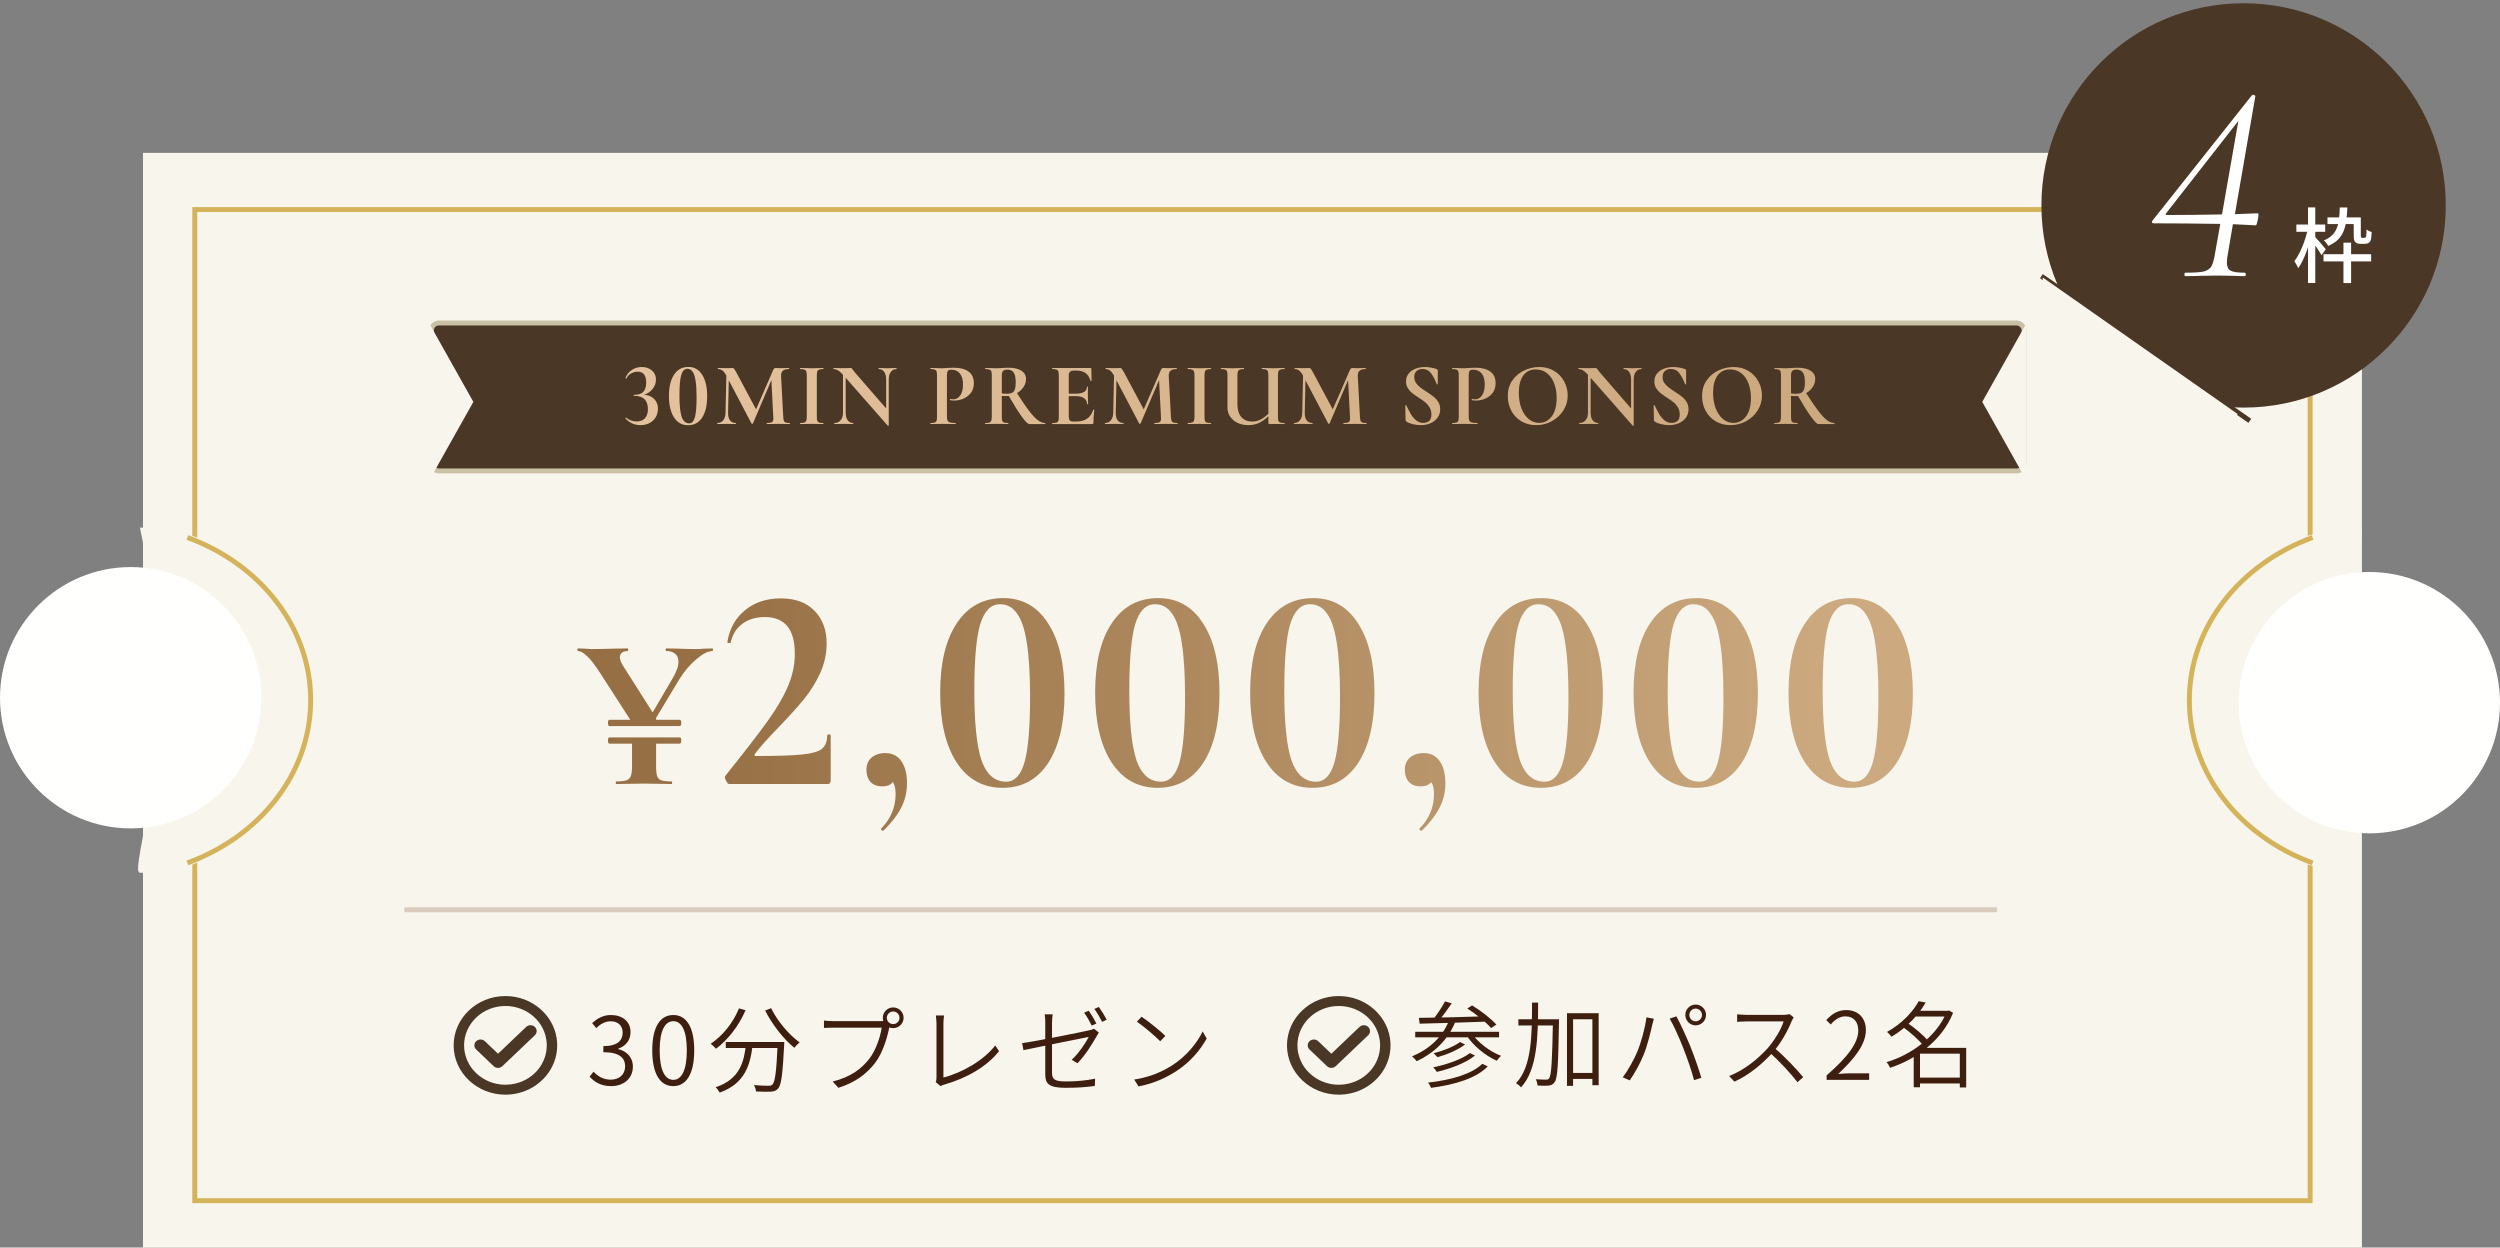 <svg width="507" height="253" viewBox="0 0 507 253" fill="none" xmlns="http://www.w3.org/2000/svg">
<rect x="0" y="0" width="507" height="253" fill="#808080" stroke="none"/>
<rect x="29" y="31" width="450" height="222" fill="#F8F5EC"/>
<rect x="39.5" y="42.5" width="429" height="201" stroke="#D5B35B"/>
<rect x="87.5" y="65.5" width="323" height="30" rx="1.5" fill="#4A3726" stroke="#C9C1A4"/>
<path d="M402 81.5L411 65.478L411 97.522L402 81.5Z" fill="#F8F5EC"/>
<path d="M96 81.5L87 97.522L87 65.478L96 81.5Z" fill="#F8F5EC"/>
<path d="M144.5 131.5C144.559 131.5 144.588 131.588 144.588 131.764C144.588 131.94 144.559 132.028 144.5 132.028C143.591 132.028 142.476 132.6 141.156 133.744C139.836 134.859 138.663 136.267 137.636 137.968L133.06 145.58V145.976H137.856C138.061 145.976 138.164 146.181 138.164 146.592C138.164 147.032 138.061 147.252 137.856 147.252H123.6C123.395 147.252 123.292 147.032 123.292 146.592C123.292 146.181 123.395 145.976 123.6 145.976H127.824L121.752 136.56C120.667 134.859 119.757 133.685 119.024 133.04C118.32 132.365 117.719 132.028 117.22 132.028C117.132 132.028 117.088 131.94 117.088 131.764C117.088 131.588 117.132 131.5 117.22 131.5L118.584 131.544C119.229 131.603 119.684 131.632 119.948 131.632C120.975 131.632 122.456 131.603 124.392 131.544L127.296 131.5C127.355 131.5 127.384 131.588 127.384 131.764C127.384 131.94 127.355 132.028 127.296 132.028C126.797 132.028 126.401 132.145 126.108 132.38C125.844 132.615 125.712 132.923 125.712 133.304C125.712 133.773 125.917 134.331 126.328 134.976L132.356 144.48L136.404 137.572C137.196 136.252 137.592 135.123 137.592 134.184C137.592 133.48 137.372 132.952 136.932 132.6C136.521 132.219 135.92 132.028 135.128 132.028C135.04 132.028 134.996 131.94 134.996 131.764C134.996 131.588 135.04 131.5 135.128 131.5L137.46 131.544C138.809 131.603 140.012 131.632 141.068 131.632C141.567 131.632 142.168 131.603 142.872 131.544L144.5 131.5ZM137.856 149.54C138.061 149.54 138.164 149.745 138.164 150.156C138.164 150.596 138.061 150.816 137.856 150.816H133.06V155.436C133.06 156.345 133.133 157.005 133.28 157.416C133.427 157.827 133.705 158.105 134.116 158.252C134.556 158.399 135.245 158.472 136.184 158.472C136.272 158.472 136.316 158.56 136.316 158.736C136.316 158.912 136.272 159 136.184 159C135.216 159 134.453 158.985 133.896 158.956L130.596 158.912L127.34 158.956C126.753 158.985 125.961 159 124.964 159C124.905 159 124.876 158.912 124.876 158.736C124.876 158.56 124.905 158.472 124.964 158.472C125.903 158.472 126.592 158.399 127.032 158.252C127.472 158.105 127.765 157.827 127.912 157.416C128.088 156.976 128.176 156.316 128.176 155.436V150.816H123.6C123.395 150.816 123.292 150.596 123.292 150.156C123.292 149.745 123.395 149.54 123.6 149.54H137.856ZM147.871 159C147.673 159 147.456 158.763 147.22 158.29C146.983 157.816 146.943 157.5 147.101 157.343C151.047 152.41 153.908 148.701 155.684 146.215C157.499 143.689 158.86 141.361 159.768 139.23C160.715 137.06 161.189 134.83 161.189 132.542C161.189 127.609 159.156 125.143 155.092 125.143C153.237 125.143 151.698 125.616 150.475 126.563C149.291 127.471 148.522 128.734 148.167 130.351C148.167 130.391 148.088 130.411 147.93 130.411C147.614 130.411 147.476 130.332 147.515 130.174C147.95 127.491 149.133 125.36 151.067 123.781C153.001 122.163 155.427 121.354 158.347 121.354C161.307 121.354 163.596 122.203 165.214 123.9C166.832 125.557 167.641 127.767 167.641 130.529C167.641 132.62 167.187 134.653 166.279 136.626C165.372 138.559 164.267 140.315 162.964 141.894C161.662 143.472 159.985 145.327 157.933 147.458C155.565 149.904 153.948 151.719 153.079 152.903C152.922 153.18 153.02 153.318 153.375 153.318C157.598 153.318 160.676 153.219 162.609 153.022C164.582 152.824 165.924 152.45 166.634 151.897C167.384 151.305 167.759 150.378 167.759 149.115C167.759 148.997 167.877 148.937 168.114 148.937C168.351 148.937 168.469 148.997 168.469 149.115V158.349C168.469 158.507 168.41 158.665 168.292 158.822C168.213 158.941 168.094 159 167.936 159H147.871ZM179.559 152.726C180.94 152.726 182.006 153.258 182.756 154.324C183.545 155.389 183.939 156.909 183.939 158.882C183.939 160.657 183.545 162.295 182.756 163.794C181.966 165.333 180.782 166.872 179.204 168.411C179.165 168.451 179.105 168.471 179.026 168.471C178.908 168.471 178.809 168.411 178.731 168.293C178.652 168.175 178.652 168.076 178.731 167.997C180.664 166.024 181.631 163.696 181.631 161.013C181.631 159.908 181.434 159.099 181.039 158.586C180.684 159.178 179.954 159.474 178.849 159.474C177.902 159.474 177.132 159.178 176.54 158.586C175.988 157.954 175.712 157.145 175.712 156.159C175.712 155.093 176.047 154.265 176.718 153.673C177.428 153.041 178.375 152.726 179.559 152.726ZM203.335 159.769C199.389 159.769 196.291 158.073 194.042 154.679C191.793 151.246 190.668 146.511 190.668 140.473C190.668 134.436 191.793 129.74 194.042 126.386C196.291 122.992 199.428 121.295 203.453 121.295C207.36 121.295 210.399 123.012 212.569 126.445C214.779 129.838 215.884 134.574 215.884 140.651C215.884 146.649 214.779 151.345 212.569 154.738C210.359 158.092 207.281 159.769 203.335 159.769ZM204.045 158.526C205.782 158.526 207.025 157.205 207.774 154.561C208.524 151.917 208.899 147.517 208.899 141.361C208.899 136.823 208.682 133.193 208.248 130.47C207.853 127.747 207.202 125.754 206.295 124.492C205.427 123.189 204.262 122.538 202.802 122.538C200.948 122.538 199.606 123.9 198.777 126.622C197.988 129.306 197.594 133.785 197.594 140.059C197.594 146.649 198.087 151.384 199.073 154.265C200.099 157.106 201.757 158.526 204.045 158.526ZM234.764 159.769C230.818 159.769 227.72 158.073 225.471 154.679C223.222 151.246 222.097 146.511 222.097 140.473C222.097 134.436 223.222 129.74 225.471 126.386C227.72 122.992 230.858 121.295 234.883 121.295C238.789 121.295 241.828 123.012 243.998 126.445C246.208 129.838 247.313 134.574 247.313 140.651C247.313 146.649 246.208 151.345 243.998 154.738C241.788 158.092 238.71 159.769 234.764 159.769ZM235.475 158.526C237.211 158.526 238.454 157.205 239.204 154.561C239.953 151.917 240.328 147.517 240.328 141.361C240.328 136.823 240.111 133.193 239.677 130.47C239.283 127.747 238.631 125.754 237.724 124.492C236.856 123.189 235.692 122.538 234.232 122.538C232.377 122.538 231.035 123.9 230.207 126.622C229.417 129.306 229.023 133.785 229.023 140.059C229.023 146.649 229.516 151.384 230.502 154.265C231.528 157.106 233.186 158.526 235.475 158.526ZM266.193 159.769C262.247 159.769 259.15 158.073 256.9 154.679C254.651 151.246 253.526 146.511 253.526 140.473C253.526 134.436 254.651 129.74 256.9 126.386C259.15 122.992 262.287 121.295 266.312 121.295C270.218 121.295 273.257 123.012 275.427 126.445C277.637 129.838 278.742 134.574 278.742 140.651C278.742 146.649 277.637 151.345 275.427 154.738C273.217 158.092 270.139 159.769 266.193 159.769ZM266.904 158.526C268.64 158.526 269.883 157.205 270.633 154.561C271.382 151.917 271.757 147.517 271.757 141.361C271.757 136.823 271.54 133.193 271.106 130.47C270.712 127.747 270.061 125.754 269.153 124.492C268.285 123.189 267.121 122.538 265.661 122.538C263.806 122.538 262.464 123.9 261.636 126.622C260.846 129.306 260.452 133.785 260.452 140.059C260.452 146.649 260.945 151.384 261.932 154.265C262.958 157.106 264.615 158.526 266.904 158.526ZM288.744 152.726C290.125 152.726 291.19 153.258 291.94 154.324C292.729 155.389 293.124 156.909 293.124 158.882C293.124 160.657 292.729 162.295 291.94 163.794C291.151 165.333 289.967 166.872 288.389 168.411C288.349 168.451 288.29 168.471 288.211 168.471C288.093 168.471 287.994 168.411 287.915 168.293C287.836 168.175 287.836 168.076 287.915 167.997C289.849 166.024 290.816 163.696 290.816 161.013C290.816 159.908 290.618 159.099 290.224 158.586C289.868 159.178 289.138 159.474 288.034 159.474C287.086 159.474 286.317 159.178 285.725 158.586C285.173 157.954 284.896 157.145 284.896 156.159C284.896 155.093 285.232 154.265 285.903 153.673C286.613 153.041 287.56 152.726 288.744 152.726ZM312.52 159.769C308.574 159.769 305.476 158.073 303.227 154.679C300.977 151.246 299.853 146.511 299.853 140.473C299.853 134.436 300.977 129.74 303.227 126.386C305.476 122.992 308.613 121.295 312.638 121.295C316.545 121.295 319.583 123.012 321.754 126.445C323.963 129.838 325.068 134.574 325.068 140.651C325.068 146.649 323.963 151.345 321.754 154.738C319.544 158.092 316.466 159.769 312.52 159.769ZM313.23 158.526C314.966 158.526 316.209 157.205 316.959 154.561C317.709 151.917 318.084 147.517 318.084 141.361C318.084 136.823 317.867 133.193 317.433 130.47C317.038 127.747 316.387 125.754 315.479 124.492C314.611 123.189 313.447 122.538 311.987 122.538C310.132 122.538 308.791 123.9 307.962 126.622C307.173 129.306 306.778 133.785 306.778 140.059C306.778 146.649 307.271 151.384 308.258 154.265C309.284 157.106 310.941 158.526 313.23 158.526ZM343.949 159.769C340.003 159.769 336.905 158.073 334.656 154.679C332.407 151.246 331.282 146.511 331.282 140.473C331.282 134.436 332.407 129.74 334.656 126.386C336.905 122.992 340.042 121.295 344.067 121.295C347.974 121.295 351.012 123.012 353.183 126.445C355.392 129.838 356.497 134.574 356.497 140.651C356.497 146.649 355.392 151.345 353.183 154.738C350.973 158.092 347.895 159.769 343.949 159.769ZM344.659 158.526C346.395 158.526 347.638 157.205 348.388 154.561C349.138 151.917 349.513 147.517 349.513 141.361C349.513 136.823 349.296 133.193 348.862 130.47C348.467 127.747 347.816 125.754 346.908 124.492C346.04 123.189 344.876 122.538 343.416 122.538C341.561 122.538 340.22 123.9 339.391 126.622C338.602 129.306 338.207 133.785 338.207 140.059C338.207 146.649 338.701 151.384 339.687 154.265C340.713 157.106 342.37 158.526 344.659 158.526ZM375.378 159.769C371.432 159.769 368.334 158.073 366.085 154.679C363.836 151.246 362.711 146.511 362.711 140.473C362.711 134.436 363.836 129.74 366.085 126.386C368.334 122.992 371.471 121.295 375.496 121.295C379.403 121.295 382.441 123.012 384.612 126.445C386.822 129.838 387.927 134.574 387.927 140.651C387.927 146.649 386.822 151.345 384.612 154.738C382.402 158.092 379.324 159.769 375.378 159.769ZM376.088 158.526C377.825 158.526 379.068 157.205 379.817 154.561C380.567 151.917 380.942 147.517 380.942 141.361C380.942 136.823 380.725 133.193 380.291 130.47C379.896 127.747 379.245 125.754 378.338 124.492C377.469 123.189 376.305 122.538 374.845 122.538C372.991 122.538 371.649 123.9 370.82 126.622C370.031 129.306 369.636 133.785 369.636 140.059C369.636 146.649 370.13 151.384 371.116 154.265C372.142 157.106 373.8 158.526 376.088 158.526Z" fill="url(#paint0_linear_1_13)"/>
<path d="M130.631 80.069C131.213 80.094 131.716 80.239 132.141 80.506C132.565 80.773 132.887 81.112 133.105 81.525C133.323 81.925 133.432 82.355 133.432 82.816C133.432 83.835 133.099 84.66 132.432 85.29C131.777 85.909 130.916 86.218 129.848 86.218C128.684 86.218 127.684 85.763 126.847 84.854L126.828 84.817C126.828 84.769 126.853 84.733 126.901 84.708C126.962 84.672 127.004 84.672 127.029 84.708C127.283 84.951 127.599 85.139 127.975 85.272C128.351 85.406 128.708 85.472 129.048 85.472C129.873 85.472 130.467 85.242 130.831 84.781C131.207 84.32 131.395 83.72 131.395 82.98C131.395 81.173 130.455 80.269 128.575 80.269C128.526 80.269 128.496 80.239 128.484 80.178C128.472 80.106 128.502 80.069 128.575 80.069C129.485 80.069 130.121 79.857 130.485 79.433C130.861 79.008 131.049 78.402 131.049 77.613C131.049 76.121 130.473 75.376 129.321 75.376C128.86 75.376 128.411 75.497 127.975 75.739C127.55 75.97 127.241 76.309 127.047 76.758C127.047 76.77 127.029 76.776 126.992 76.776C126.956 76.776 126.913 76.764 126.865 76.74C126.828 76.716 126.816 76.698 126.828 76.685C127.083 75.994 127.508 75.448 128.102 75.048C128.696 74.636 129.381 74.43 130.158 74.43C130.995 74.43 131.68 74.666 132.213 75.139C132.759 75.612 133.032 76.225 133.032 76.977C133.032 77.644 132.814 78.262 132.377 78.832C131.953 79.402 131.371 79.814 130.631 80.069ZM139.555 86.237C138.343 86.237 137.391 85.715 136.699 84.672C136.008 83.617 135.662 82.161 135.662 80.306C135.662 78.45 136.008 77.007 136.699 75.976C137.391 74.933 138.355 74.411 139.592 74.411C140.793 74.411 141.726 74.939 142.393 75.994C143.073 77.037 143.412 78.493 143.412 80.36C143.412 82.204 143.073 83.647 142.393 84.69C141.714 85.721 140.768 86.237 139.555 86.237ZM139.774 85.855C140.307 85.855 140.689 85.448 140.92 84.636C141.15 83.823 141.266 82.471 141.266 80.579C141.266 79.184 141.199 78.068 141.065 77.231C140.944 76.394 140.744 75.782 140.465 75.394C140.198 74.993 139.84 74.793 139.392 74.793C138.822 74.793 138.409 75.212 138.155 76.049C137.912 76.873 137.791 78.25 137.791 80.178C137.791 82.204 137.942 83.659 138.246 84.545C138.561 85.418 139.07 85.855 139.774 85.855ZM160.167 85.782C160.191 85.782 160.204 85.818 160.204 85.891C160.204 85.964 160.191 86 160.167 86C159.755 86 159.427 85.994 159.185 85.982L157.839 85.964L156.474 85.982C156.244 85.994 155.928 86 155.528 86C155.492 86 155.474 85.964 155.474 85.891C155.474 85.818 155.492 85.782 155.528 85.782C156.037 85.782 156.383 85.721 156.565 85.6C156.747 85.478 156.838 85.224 156.838 84.836L156.82 84.526L156.438 77.086L152.69 85.873C152.666 85.921 152.617 85.945 152.545 85.945C152.472 85.945 152.423 85.921 152.399 85.873L147.796 77.122L147.651 83.689C147.639 84.344 147.766 84.86 148.033 85.236C148.312 85.6 148.7 85.782 149.197 85.782C149.233 85.782 149.252 85.818 149.252 85.891C149.252 85.964 149.233 86 149.197 86C148.87 86 148.615 85.994 148.433 85.982L147.432 85.964L146.286 85.982C146.092 85.994 145.831 86 145.504 86C145.468 86 145.449 85.964 145.449 85.891C145.449 85.818 145.468 85.782 145.504 85.782C146.001 85.782 146.395 85.594 146.687 85.218C146.978 84.842 147.129 84.332 147.141 83.689L147.305 76.158L147.287 76.14C147.044 75.691 146.79 75.363 146.523 75.157C146.268 74.951 145.971 74.848 145.631 74.848C145.595 74.848 145.577 74.812 145.577 74.739C145.577 74.666 145.595 74.63 145.631 74.63L146.486 74.648C146.656 74.66 146.874 74.666 147.141 74.666L148.106 74.648C148.215 74.636 148.354 74.63 148.524 74.63C148.682 74.63 148.803 74.684 148.888 74.793C148.973 74.903 149.13 75.163 149.361 75.576L153.327 83.016L156.783 75.085C156.856 74.915 156.929 74.799 157.002 74.739C157.087 74.666 157.196 74.63 157.329 74.63C157.438 74.63 157.56 74.636 157.693 74.648C157.839 74.66 158.002 74.666 158.184 74.666L159.258 74.648C159.427 74.636 159.67 74.63 159.985 74.63C160.022 74.63 160.04 74.666 160.04 74.739C160.04 74.812 160.022 74.848 159.985 74.848C159.415 74.848 159.003 74.963 158.748 75.194C158.493 75.424 158.378 75.782 158.403 76.267L158.839 84.526C158.863 84.902 158.906 85.175 158.966 85.345C159.039 85.515 159.161 85.63 159.33 85.691C159.512 85.751 159.791 85.782 160.167 85.782ZM165.651 84.526C165.651 84.902 165.681 85.175 165.742 85.345C165.802 85.515 165.918 85.63 166.087 85.691C166.269 85.751 166.554 85.782 166.943 85.782C166.979 85.782 166.997 85.818 166.997 85.891C166.997 85.964 166.979 86 166.943 86C166.542 86 166.227 85.994 165.996 85.982L164.614 85.964L163.268 85.982C163.025 85.994 162.698 86 162.285 86C162.261 86 162.249 85.964 162.249 85.891C162.249 85.818 162.261 85.782 162.285 85.782C162.673 85.782 162.958 85.751 163.14 85.691C163.322 85.63 163.443 85.515 163.504 85.345C163.577 85.163 163.613 84.89 163.613 84.526V76.103C163.613 75.739 163.577 75.473 163.504 75.303C163.443 75.133 163.322 75.018 163.14 74.957C162.958 74.884 162.673 74.848 162.285 74.848C162.261 74.848 162.249 74.812 162.249 74.739C162.249 74.666 162.261 74.63 162.285 74.63L163.268 74.648C163.826 74.672 164.274 74.684 164.614 74.684C164.99 74.684 165.457 74.672 166.015 74.648L166.943 74.63C166.979 74.63 166.997 74.666 166.997 74.739C166.997 74.812 166.979 74.848 166.943 74.848C166.567 74.848 166.288 74.884 166.106 74.957C165.924 75.03 165.802 75.157 165.742 75.339C165.681 75.509 165.651 75.776 165.651 76.14V84.526ZM181.802 74.63C181.826 74.63 181.839 74.666 181.839 74.739C181.839 74.812 181.826 74.848 181.802 74.848C181.317 74.848 180.935 75.042 180.656 75.43C180.377 75.806 180.238 76.316 180.238 76.958V86.273C180.238 86.309 180.207 86.334 180.147 86.346C180.098 86.358 180.062 86.352 180.037 86.328L171.505 76.613V83.689C171.505 84.332 171.639 84.842 171.905 85.218C172.172 85.594 172.542 85.782 173.015 85.782C173.039 85.782 173.052 85.818 173.052 85.891C173.052 85.964 173.039 86 173.015 86C172.676 86 172.415 85.994 172.233 85.982L171.25 85.964L170.123 85.982C169.916 85.994 169.619 86 169.231 86C169.195 86 169.176 85.964 169.176 85.891C169.176 85.818 169.195 85.782 169.231 85.782C169.765 85.782 170.183 85.594 170.486 85.218C170.802 84.842 170.959 84.332 170.959 83.689V75.994C170.559 75.558 170.213 75.26 169.922 75.103C169.643 74.933 169.352 74.848 169.049 74.848C169.025 74.848 169.013 74.812 169.013 74.739C169.013 74.666 169.025 74.63 169.049 74.63L169.813 74.648C169.971 74.66 170.201 74.666 170.505 74.666L171.887 74.648C172.057 74.636 172.263 74.63 172.506 74.63C172.603 74.63 172.676 74.654 172.724 74.702C172.773 74.751 172.857 74.854 172.979 75.012C173.185 75.291 173.33 75.479 173.415 75.576L179.71 82.835V76.958C179.71 76.303 179.577 75.788 179.31 75.412C179.043 75.036 178.673 74.848 178.2 74.848C178.176 74.848 178.164 74.812 178.164 74.739C178.164 74.666 178.176 74.63 178.2 74.63L178.982 74.648C179.37 74.672 179.698 74.684 179.965 74.684C180.207 74.684 180.547 74.672 180.983 74.648L181.802 74.63ZM192.04 84.454C192.04 84.842 192.082 85.127 192.167 85.309C192.252 85.478 192.409 85.6 192.64 85.672C192.882 85.745 193.265 85.782 193.786 85.782C193.822 85.782 193.841 85.818 193.841 85.891C193.841 85.964 193.822 86 193.786 86C193.289 86 192.901 85.994 192.622 85.982L191.039 85.964L189.711 85.982C189.468 85.994 189.141 86 188.729 86C188.692 86 188.674 85.964 188.674 85.891C188.674 85.818 188.692 85.782 188.729 85.782C189.117 85.782 189.396 85.751 189.565 85.691C189.747 85.63 189.869 85.515 189.929 85.345C189.99 85.163 190.02 84.89 190.02 84.526V76.103C190.02 75.739 189.99 75.473 189.929 75.303C189.869 75.133 189.747 75.018 189.565 74.957C189.383 74.884 189.105 74.848 188.729 74.848C188.692 74.848 188.674 74.812 188.674 74.739C188.674 74.666 188.692 74.63 188.729 74.63L189.693 74.648C190.251 74.672 190.693 74.684 191.021 74.684C191.312 74.684 191.658 74.666 192.058 74.63C192.215 74.618 192.416 74.605 192.658 74.593C192.901 74.581 193.18 74.575 193.495 74.575C194.732 74.575 195.708 74.836 196.424 75.357C197.14 75.867 197.497 76.661 197.497 77.741C197.497 78.493 197.303 79.129 196.915 79.651C196.527 80.172 196.024 80.567 195.405 80.833C194.799 81.1 194.174 81.234 193.531 81.234C193.204 81.234 192.919 81.203 192.676 81.143C192.652 81.143 192.64 81.112 192.64 81.052C192.64 81.015 192.646 80.979 192.658 80.942C192.682 80.906 192.707 80.894 192.731 80.906C192.913 80.955 193.119 80.979 193.349 80.979C193.907 80.979 194.368 80.718 194.732 80.197C195.108 79.675 195.296 78.935 195.296 77.977C195.296 77.019 195.09 76.279 194.677 75.758C194.277 75.236 193.689 74.975 192.913 74.975C192.573 74.975 192.343 75.054 192.221 75.212C192.1 75.37 192.04 75.679 192.04 76.14V84.454ZM211.956 85.782C211.98 85.782 211.992 85.818 211.992 85.891C211.992 85.964 211.98 86 211.956 86H208.717C208.45 86 207.953 85.503 207.226 84.508C206.498 83.502 205.619 82.101 204.588 80.306C204.491 80.318 204.351 80.324 204.169 80.324C203.696 80.324 203.363 80.318 203.169 80.306V84.526C203.169 84.902 203.199 85.175 203.26 85.345C203.32 85.515 203.435 85.63 203.605 85.691C203.787 85.751 204.072 85.782 204.46 85.782C204.485 85.782 204.497 85.818 204.497 85.891C204.497 85.964 204.485 86 204.46 86C204.06 86 203.745 85.994 203.514 85.982L202.132 85.964L200.804 85.982C200.561 85.994 200.234 86 199.821 86C199.785 86 199.767 85.964 199.767 85.891C199.767 85.818 199.785 85.782 199.821 85.782C200.209 85.782 200.488 85.751 200.658 85.691C200.84 85.63 200.961 85.515 201.022 85.345C201.095 85.163 201.131 84.89 201.131 84.526V76.103C201.131 75.739 201.101 75.473 201.04 75.303C200.979 75.133 200.858 75.018 200.676 74.957C200.494 74.884 200.215 74.848 199.839 74.848C199.815 74.848 199.803 74.812 199.803 74.739C199.803 74.666 199.815 74.63 199.839 74.63L200.804 74.648C201.361 74.672 201.804 74.684 202.132 74.684C202.483 74.684 202.871 74.666 203.296 74.63C203.429 74.618 203.599 74.605 203.805 74.593C204.024 74.581 204.278 74.575 204.569 74.575C205.685 74.575 206.546 74.781 207.153 75.194C207.771 75.594 208.081 76.158 208.081 76.885C208.081 77.443 207.911 77.977 207.571 78.487C207.232 78.996 206.789 79.408 206.243 79.724C207.213 81.252 208.026 82.446 208.681 83.308C209.348 84.169 209.936 84.799 210.446 85.2C210.967 85.588 211.47 85.782 211.956 85.782ZM203.169 79.778C203.46 79.827 203.811 79.851 204.224 79.851C204.66 79.851 205.006 79.784 205.261 79.651C205.515 79.517 205.697 79.287 205.807 78.96C205.928 78.632 205.988 78.171 205.988 77.577C205.988 76.582 205.843 75.897 205.552 75.521C205.261 75.145 204.842 74.957 204.297 74.957C203.884 74.957 203.593 75.048 203.423 75.23C203.253 75.412 203.169 75.715 203.169 76.14V79.778ZM221.711 83.107C221.711 83.083 221.735 83.071 221.784 83.071C221.82 83.071 221.851 83.083 221.875 83.107C221.911 83.12 221.93 83.132 221.93 83.144C221.808 84.09 221.748 84.951 221.748 85.727C221.748 85.824 221.729 85.897 221.693 85.945C221.657 85.982 221.584 86 221.475 86H213.434C213.397 86 213.379 85.964 213.379 85.891C213.379 85.818 213.397 85.782 213.434 85.782C213.822 85.782 214.101 85.751 214.27 85.691C214.452 85.63 214.574 85.515 214.634 85.345C214.695 85.163 214.725 84.89 214.725 84.526V76.103C214.725 75.739 214.695 75.473 214.634 75.303C214.574 75.133 214.452 75.018 214.27 74.957C214.089 74.884 213.81 74.848 213.434 74.848C213.397 74.848 213.379 74.812 213.379 74.739C213.379 74.666 213.397 74.63 213.434 74.63H221.147C221.269 74.63 221.329 74.684 221.329 74.793L221.366 77.213C221.366 77.237 221.329 77.255 221.256 77.268C221.196 77.28 221.159 77.268 221.147 77.231C220.953 76.528 220.626 76.006 220.165 75.667C219.704 75.327 219.098 75.157 218.346 75.157H217.8C217.436 75.157 217.169 75.236 216.999 75.394C216.83 75.551 216.745 75.794 216.745 76.121V79.833H218.255C218.958 79.833 219.498 79.711 219.874 79.469C220.25 79.226 220.438 78.887 220.438 78.45C220.438 78.414 220.468 78.395 220.529 78.395C220.601 78.395 220.638 78.414 220.638 78.45L220.62 80.087L220.638 80.961C220.662 81.373 220.674 81.701 220.674 81.943C220.674 81.967 220.638 81.979 220.565 81.979C220.492 81.979 220.456 81.967 220.456 81.943C220.456 81.446 220.262 81.058 219.874 80.779C219.498 80.488 218.952 80.342 218.236 80.342H216.745V84.454C216.745 84.805 216.811 85.066 216.945 85.236C217.078 85.406 217.29 85.491 217.582 85.491H218.182C219.128 85.491 219.886 85.297 220.456 84.908C221.026 84.52 221.444 83.92 221.711 83.107ZM238.79 85.782C238.814 85.782 238.826 85.818 238.826 85.891C238.826 85.964 238.814 86 238.79 86C238.377 86 238.05 85.994 237.807 85.982L236.461 85.964L235.097 85.982C234.866 85.994 234.551 86 234.151 86C234.114 86 234.096 85.964 234.096 85.891C234.096 85.818 234.114 85.782 234.151 85.782C234.66 85.782 235.006 85.721 235.188 85.6C235.369 85.478 235.46 85.224 235.46 84.836L235.442 84.526L235.06 77.086L231.312 85.873C231.288 85.921 231.24 85.945 231.167 85.945C231.094 85.945 231.046 85.921 231.021 85.873L226.419 77.122L226.273 83.689C226.261 84.344 226.388 84.86 226.655 85.236C226.934 85.6 227.322 85.782 227.82 85.782C227.856 85.782 227.874 85.818 227.874 85.891C227.874 85.964 227.856 86 227.82 86C227.492 86 227.237 85.994 227.055 85.982L226.055 85.964L224.909 85.982C224.715 85.994 224.454 86 224.126 86C224.09 86 224.072 85.964 224.072 85.891C224.072 85.818 224.09 85.782 224.126 85.782C224.624 85.782 225.018 85.594 225.309 85.218C225.6 84.842 225.752 84.332 225.764 83.689L225.927 76.158L225.909 76.14C225.667 75.691 225.412 75.363 225.145 75.157C224.891 74.951 224.593 74.848 224.254 74.848C224.217 74.848 224.199 74.812 224.199 74.739C224.199 74.666 224.217 74.63 224.254 74.63L225.109 74.648C225.279 74.66 225.497 74.666 225.764 74.666L226.728 74.648C226.837 74.636 226.977 74.63 227.146 74.63C227.304 74.63 227.425 74.684 227.51 74.793C227.595 74.903 227.753 75.163 227.983 75.576L231.949 83.016L235.406 75.085C235.479 74.915 235.551 74.799 235.624 74.739C235.709 74.666 235.818 74.63 235.952 74.63C236.061 74.63 236.182 74.636 236.315 74.648C236.461 74.66 236.625 74.666 236.807 74.666L237.88 74.648C238.05 74.636 238.292 74.63 238.608 74.63C238.644 74.63 238.662 74.666 238.662 74.739C238.662 74.812 238.644 74.848 238.608 74.848C238.038 74.848 237.625 74.963 237.371 75.194C237.116 75.424 237.001 75.782 237.025 76.267L237.462 84.526C237.486 84.902 237.528 85.175 237.589 85.345C237.662 85.515 237.783 85.63 237.953 85.691C238.135 85.751 238.414 85.782 238.79 85.782ZM244.273 84.526C244.273 84.902 244.304 85.175 244.364 85.345C244.425 85.515 244.54 85.63 244.71 85.691C244.892 85.751 245.177 85.782 245.565 85.782C245.601 85.782 245.62 85.818 245.62 85.891C245.62 85.964 245.601 86 245.565 86C245.165 86 244.849 85.994 244.619 85.982L243.236 85.964L241.89 85.982C241.647 85.994 241.32 86 240.908 86C240.883 86 240.871 85.964 240.871 85.891C240.871 85.818 240.883 85.782 240.908 85.782C241.296 85.782 241.581 85.751 241.763 85.691C241.945 85.63 242.066 85.515 242.127 85.345C242.199 85.163 242.236 84.89 242.236 84.526V76.103C242.236 75.739 242.199 75.473 242.127 75.303C242.066 75.133 241.945 75.018 241.763 74.957C241.581 74.884 241.296 74.848 240.908 74.848C240.883 74.848 240.871 74.812 240.871 74.739C240.871 74.666 240.883 74.63 240.908 74.63L241.89 74.648C242.448 74.672 242.897 74.684 243.236 74.684C243.612 74.684 244.079 74.672 244.637 74.648L245.565 74.63C245.601 74.63 245.62 74.666 245.62 74.739C245.62 74.812 245.601 74.848 245.565 74.848C245.189 74.848 244.91 74.884 244.728 74.957C244.546 75.03 244.425 75.157 244.364 75.339C244.304 75.509 244.273 75.776 244.273 76.14V84.526ZM260.479 85.782C260.516 85.782 260.534 85.818 260.534 85.891C260.534 85.964 260.516 86 260.479 86L258.86 85.982L257.568 86C257.423 86 257.326 85.982 257.277 85.945C257.241 85.909 257.223 85.812 257.223 85.654V84.417C256.58 85.036 255.937 85.491 255.294 85.782C254.651 86.073 253.948 86.218 253.184 86.218C252.396 86.218 251.674 86.073 251.019 85.782C250.376 85.478 249.867 85.054 249.491 84.508C249.115 83.962 248.927 83.332 248.927 82.616V76.103C248.927 75.739 248.897 75.473 248.836 75.303C248.775 75.133 248.654 75.018 248.472 74.957C248.29 74.884 248.011 74.848 247.635 74.848C247.599 74.848 247.581 74.812 247.581 74.739C247.581 74.666 247.599 74.63 247.635 74.63L248.599 74.648C249.157 74.672 249.6 74.684 249.927 74.684C250.291 74.684 250.752 74.672 251.31 74.648L252.256 74.63C252.28 74.63 252.292 74.666 252.292 74.739C252.292 74.812 252.28 74.848 252.256 74.848C251.88 74.848 251.601 74.884 251.419 74.957C251.237 75.03 251.11 75.157 251.037 75.339C250.977 75.509 250.946 75.776 250.946 76.14V81.979C250.946 83.107 251.213 83.975 251.747 84.581C252.292 85.187 253.02 85.491 253.93 85.491C254.512 85.491 255.064 85.363 255.585 85.109C256.107 84.854 256.653 84.454 257.223 83.908V76.14C257.223 75.776 257.192 75.509 257.132 75.339C257.071 75.157 256.95 75.03 256.768 74.957C256.598 74.884 256.319 74.848 255.931 74.848C255.907 74.848 255.895 74.812 255.895 74.739C255.895 74.666 255.907 74.63 255.931 74.63L256.895 74.648C257.429 74.672 257.853 74.684 258.169 74.684C258.52 74.684 258.963 74.672 259.497 74.648L260.479 74.63C260.516 74.63 260.534 74.666 260.534 74.739C260.534 74.812 260.516 74.848 260.479 74.848C260.103 74.848 259.824 74.884 259.642 74.957C259.46 75.018 259.333 75.133 259.26 75.303C259.2 75.473 259.169 75.739 259.169 76.103V84.526C259.169 84.89 259.2 85.163 259.26 85.345C259.333 85.515 259.454 85.63 259.624 85.691C259.806 85.751 260.091 85.782 260.479 85.782ZM277.122 85.782C277.146 85.782 277.158 85.818 277.158 85.891C277.158 85.964 277.146 86 277.122 86C276.71 86 276.382 85.994 276.14 85.982L274.793 85.964L273.429 85.982C273.198 85.994 272.883 86 272.483 86C272.446 86 272.428 85.964 272.428 85.891C272.428 85.818 272.446 85.782 272.483 85.782C272.992 85.782 273.338 85.721 273.52 85.6C273.702 85.478 273.793 85.224 273.793 84.836L273.775 84.526L273.392 77.086L269.645 85.873C269.621 85.921 269.572 85.945 269.499 85.945C269.426 85.945 269.378 85.921 269.354 85.873L264.751 77.122L264.605 83.689C264.593 84.344 264.721 84.86 264.987 85.236C265.266 85.6 265.655 85.782 266.152 85.782C266.188 85.782 266.206 85.818 266.206 85.891C266.206 85.964 266.188 86 266.152 86C265.824 86 265.57 85.994 265.388 85.982L264.387 85.964L263.241 85.982C263.047 85.994 262.786 86 262.459 86C262.422 86 262.404 85.964 262.404 85.891C262.404 85.818 262.422 85.782 262.459 85.782C262.956 85.782 263.35 85.594 263.641 85.218C263.932 84.842 264.084 84.332 264.096 83.689L264.26 76.158L264.242 76.14C263.999 75.691 263.744 75.363 263.478 75.157C263.223 74.951 262.926 74.848 262.586 74.848C262.55 74.848 262.531 74.812 262.531 74.739C262.531 74.666 262.55 74.63 262.586 74.63L263.441 74.648C263.611 74.66 263.829 74.666 264.096 74.666L265.06 74.648C265.169 74.636 265.309 74.63 265.479 74.63C265.636 74.63 265.758 74.684 265.843 74.793C265.927 74.903 266.085 75.163 266.316 75.576L270.282 83.016L273.738 75.085C273.811 74.915 273.884 74.799 273.956 74.739C274.041 74.666 274.15 74.63 274.284 74.63C274.393 74.63 274.514 74.636 274.648 74.648C274.793 74.66 274.957 74.666 275.139 74.666L276.212 74.648C276.382 74.636 276.625 74.63 276.94 74.63C276.976 74.63 276.995 74.666 276.995 74.739C276.995 74.812 276.976 74.848 276.94 74.848C276.37 74.848 275.958 74.963 275.703 75.194C275.448 75.424 275.333 75.782 275.357 76.267L275.794 84.526C275.818 84.902 275.861 85.175 275.921 85.345C275.994 85.515 276.115 85.63 276.285 85.691C276.467 85.751 276.746 85.782 277.122 85.782ZM286.815 76.467C286.815 76.904 286.924 77.292 287.142 77.631C287.373 77.971 287.652 78.268 287.979 78.523C288.307 78.778 288.749 79.087 289.307 79.451C289.914 79.839 290.399 80.178 290.763 80.469C291.127 80.76 291.436 81.118 291.69 81.543C291.945 81.955 292.073 82.434 292.073 82.98C292.073 83.611 291.903 84.175 291.563 84.672C291.224 85.157 290.751 85.539 290.144 85.818C289.55 86.085 288.883 86.218 288.143 86.218C287.597 86.218 287.027 86.145 286.433 86C285.839 85.842 285.438 85.672 285.232 85.491C285.171 85.442 285.123 85.4 285.087 85.363C285.062 85.315 285.05 85.242 285.05 85.145L284.996 82.252V82.234C284.996 82.186 285.026 82.161 285.087 82.161C285.147 82.149 285.184 82.167 285.196 82.216C285.56 82.956 285.875 83.556 286.142 84.017C286.421 84.478 286.766 84.884 287.179 85.236C287.603 85.588 288.082 85.763 288.616 85.763C289.101 85.763 289.501 85.636 289.817 85.382C290.132 85.115 290.29 84.666 290.29 84.035C290.29 83.502 290.168 83.035 289.926 82.634C289.695 82.234 289.41 81.894 289.071 81.616C288.731 81.337 288.264 81.003 287.67 80.615C287.088 80.239 286.633 79.918 286.305 79.651C285.99 79.384 285.717 79.063 285.487 78.687C285.256 78.311 285.141 77.868 285.141 77.359C285.141 76.716 285.323 76.176 285.687 75.739C286.063 75.291 286.542 74.963 287.124 74.757C287.706 74.539 288.319 74.43 288.962 74.43C289.386 74.43 289.817 74.472 290.253 74.557C290.69 74.63 291.042 74.721 291.308 74.83C291.418 74.878 291.49 74.933 291.527 74.993C291.563 75.042 291.581 75.109 291.581 75.194V77.868C291.581 77.904 291.551 77.935 291.49 77.959C291.43 77.971 291.393 77.959 291.381 77.922L291.236 77.577C290.932 76.813 290.575 76.164 290.162 75.63C289.762 75.097 289.198 74.83 288.47 74.83C287.985 74.83 287.585 74.969 287.27 75.248C286.966 75.527 286.815 75.933 286.815 76.467ZM297.851 84.454C297.851 84.842 297.894 85.127 297.979 85.309C298.064 85.478 298.221 85.6 298.452 85.672C298.694 85.745 299.076 85.782 299.598 85.782C299.634 85.782 299.652 85.818 299.652 85.891C299.652 85.964 299.634 86 299.598 86C299.101 86 298.712 85.994 298.434 85.982L296.851 85.964L295.523 85.982C295.28 85.994 294.953 86 294.54 86C294.504 86 294.486 85.964 294.486 85.891C294.486 85.818 294.504 85.782 294.54 85.782C294.928 85.782 295.207 85.751 295.377 85.691C295.559 85.63 295.68 85.515 295.741 85.345C295.802 85.163 295.832 84.89 295.832 84.526V76.103C295.832 75.739 295.802 75.473 295.741 75.303C295.68 75.133 295.559 75.018 295.377 74.957C295.195 74.884 294.916 74.848 294.54 74.848C294.504 74.848 294.486 74.812 294.486 74.739C294.486 74.666 294.504 74.63 294.54 74.63L295.505 74.648C296.062 74.672 296.505 74.684 296.833 74.684C297.124 74.684 297.469 74.666 297.87 74.63C298.027 74.618 298.227 74.605 298.47 74.593C298.712 74.581 298.991 74.575 299.307 74.575C300.544 74.575 301.52 74.836 302.236 75.357C302.951 75.867 303.309 76.661 303.309 77.741C303.309 78.493 303.115 79.129 302.727 79.651C302.339 80.172 301.836 80.567 301.217 80.833C300.611 81.1 299.986 81.234 299.343 81.234C299.016 81.234 298.731 81.203 298.488 81.143C298.464 81.143 298.452 81.112 298.452 81.052C298.452 81.015 298.458 80.979 298.47 80.942C298.494 80.906 298.518 80.894 298.543 80.906C298.725 80.955 298.931 80.979 299.161 80.979C299.719 80.979 300.18 80.718 300.544 80.197C300.92 79.675 301.108 78.935 301.108 77.977C301.108 77.019 300.902 76.279 300.489 75.758C300.089 75.236 299.501 74.975 298.725 74.975C298.385 74.975 298.155 75.054 298.033 75.212C297.912 75.37 297.851 75.679 297.851 76.14V84.454ZM311.546 86.218C310.418 86.218 309.411 85.958 308.526 85.436C307.652 84.902 306.973 84.187 306.488 83.289C306.015 82.38 305.778 81.391 305.778 80.324C305.778 79.075 306.094 78.007 306.725 77.122C307.355 76.225 308.162 75.551 309.144 75.103C310.139 74.654 311.151 74.43 312.182 74.43C313.334 74.43 314.347 74.702 315.22 75.248C316.094 75.782 316.761 76.491 317.222 77.377C317.695 78.262 317.931 79.202 317.931 80.197C317.931 81.3 317.64 82.313 317.058 83.235C316.476 84.156 315.693 84.884 314.711 85.418C313.741 85.951 312.686 86.218 311.546 86.218ZM312.146 85.763C312.825 85.763 313.431 85.569 313.965 85.181C314.511 84.781 314.935 84.205 315.239 83.453C315.542 82.689 315.693 81.779 315.693 80.724C315.693 79.608 315.524 78.614 315.184 77.741C314.844 76.855 314.353 76.164 313.71 75.667C313.068 75.169 312.316 74.921 311.455 74.921C310.351 74.921 309.502 75.339 308.908 76.176C308.313 77.001 308.016 78.159 308.016 79.651C308.016 80.827 308.192 81.882 308.544 82.816C308.908 83.738 309.399 84.46 310.017 84.981C310.648 85.503 311.358 85.763 312.146 85.763ZM332.879 74.63C332.903 74.63 332.915 74.666 332.915 74.739C332.915 74.812 332.903 74.848 332.879 74.848C332.393 74.848 332.011 75.042 331.732 75.43C331.454 75.806 331.314 76.316 331.314 76.958V86.273C331.314 86.309 331.284 86.334 331.223 86.346C331.175 86.358 331.138 86.352 331.114 86.328L322.582 76.613V83.689C322.582 84.332 322.715 84.842 322.982 85.218C323.249 85.594 323.619 85.782 324.092 85.782C324.116 85.782 324.128 85.818 324.128 85.891C324.128 85.964 324.116 86 324.092 86C323.752 86 323.491 85.994 323.309 85.982L322.327 85.964L321.199 85.982C320.993 85.994 320.696 86 320.308 86C320.271 86 320.253 85.964 320.253 85.891C320.253 85.818 320.271 85.782 320.308 85.782C320.841 85.782 321.26 85.594 321.563 85.218C321.878 84.842 322.036 84.332 322.036 83.689V75.994C321.636 75.558 321.29 75.26 320.999 75.103C320.72 74.933 320.429 74.848 320.126 74.848C320.101 74.848 320.089 74.812 320.089 74.739C320.089 74.666 320.101 74.63 320.126 74.63L320.89 74.648C321.047 74.66 321.278 74.666 321.581 74.666L322.964 74.648C323.133 74.636 323.34 74.63 323.582 74.63C323.679 74.63 323.752 74.654 323.801 74.702C323.849 74.751 323.934 74.854 324.055 75.012C324.261 75.291 324.407 75.479 324.492 75.576L330.786 82.835V76.958C330.786 76.303 330.653 75.788 330.386 75.412C330.119 75.036 329.749 74.848 329.276 74.848C329.252 74.848 329.24 74.812 329.24 74.739C329.24 74.666 329.252 74.63 329.276 74.63L330.059 74.648C330.447 74.672 330.774 74.684 331.041 74.684C331.284 74.684 331.623 74.672 332.06 74.648L332.879 74.63ZM337.178 76.467C337.178 76.904 337.288 77.292 337.506 77.631C337.736 77.971 338.015 78.268 338.343 78.523C338.67 78.778 339.113 79.087 339.671 79.451C340.277 79.839 340.762 80.178 341.126 80.469C341.49 80.76 341.799 81.118 342.054 81.543C342.309 81.955 342.436 82.434 342.436 82.98C342.436 83.611 342.266 84.175 341.927 84.672C341.587 85.157 341.114 85.539 340.508 85.818C339.913 86.085 339.246 86.218 338.507 86.218C337.961 86.218 337.391 86.145 336.796 86C336.202 85.842 335.802 85.672 335.596 85.491C335.535 85.442 335.487 85.4 335.45 85.363C335.426 85.315 335.414 85.242 335.414 85.145L335.359 82.252V82.234C335.359 82.186 335.39 82.161 335.45 82.161C335.511 82.149 335.547 82.167 335.559 82.216C335.923 82.956 336.238 83.556 336.505 84.017C336.784 84.478 337.13 84.884 337.542 85.236C337.967 85.588 338.446 85.763 338.98 85.763C339.465 85.763 339.865 85.636 340.18 85.382C340.496 85.115 340.653 84.666 340.653 84.035C340.653 83.502 340.532 83.035 340.289 82.634C340.059 82.234 339.774 81.894 339.434 81.616C339.095 81.337 338.628 81.003 338.033 80.615C337.451 80.239 336.997 79.918 336.669 79.651C336.354 79.384 336.081 79.063 335.85 78.687C335.62 78.311 335.505 77.868 335.505 77.359C335.505 76.716 335.687 76.176 336.051 75.739C336.426 75.291 336.906 74.963 337.488 74.757C338.07 74.539 338.682 74.43 339.325 74.43C339.75 74.43 340.18 74.472 340.617 74.557C341.053 74.63 341.405 74.721 341.672 74.83C341.781 74.878 341.854 74.933 341.89 74.993C341.927 75.042 341.945 75.109 341.945 75.194V77.868C341.945 77.904 341.915 77.935 341.854 77.959C341.793 77.971 341.757 77.959 341.745 77.922L341.599 77.577C341.296 76.813 340.938 76.164 340.526 75.63C340.126 75.097 339.562 74.83 338.834 74.83C338.349 74.83 337.949 74.969 337.633 75.248C337.33 75.527 337.178 75.933 337.178 76.467ZM350.944 86.218C349.816 86.218 348.809 85.958 347.924 85.436C347.051 84.902 346.371 84.187 345.886 83.289C345.413 82.38 345.177 81.391 345.177 80.324C345.177 79.075 345.492 78.007 346.123 77.122C346.753 76.225 347.56 75.551 348.542 75.103C349.537 74.654 350.55 74.43 351.581 74.43C352.733 74.43 353.745 74.702 354.619 75.248C355.492 75.782 356.159 76.491 356.62 77.377C357.093 78.262 357.329 79.202 357.329 80.197C357.329 81.3 357.038 82.313 356.456 83.235C355.874 84.156 355.092 84.884 354.109 85.418C353.139 85.951 352.084 86.218 350.944 86.218ZM351.544 85.763C352.223 85.763 352.83 85.569 353.363 85.181C353.909 84.781 354.334 84.205 354.637 83.453C354.94 82.689 355.092 81.779 355.092 80.724C355.092 79.608 354.922 78.614 354.582 77.741C354.243 76.855 353.752 76.164 353.109 75.667C352.466 75.169 351.714 74.921 350.853 74.921C349.749 74.921 348.9 75.339 348.306 76.176C347.712 77.001 347.414 78.159 347.414 79.651C347.414 80.827 347.59 81.882 347.942 82.816C348.306 83.738 348.797 84.46 349.416 84.981C350.046 85.503 350.756 85.763 351.544 85.763ZM372.004 85.782C372.028 85.782 372.04 85.818 372.04 85.891C372.04 85.964 372.028 86 372.004 86H368.766C368.499 86 368.002 85.503 367.274 84.508C366.546 83.502 365.667 82.101 364.636 80.306C364.539 80.318 364.4 80.324 364.218 80.324C363.745 80.324 363.411 80.318 363.217 80.306V84.526C363.217 84.902 363.247 85.175 363.308 85.345C363.369 85.515 363.484 85.63 363.654 85.691C363.836 85.751 364.121 85.782 364.509 85.782C364.533 85.782 364.545 85.818 364.545 85.891C364.545 85.964 364.533 86 364.509 86C364.108 86 363.793 85.994 363.563 85.982L362.18 85.964L360.852 85.982C360.609 85.994 360.282 86 359.87 86C359.833 86 359.815 85.964 359.815 85.891C359.815 85.818 359.833 85.782 359.87 85.782C360.258 85.782 360.537 85.751 360.706 85.691C360.888 85.63 361.01 85.515 361.07 85.345C361.143 85.163 361.179 84.89 361.179 84.526V76.103C361.179 75.739 361.149 75.473 361.088 75.303C361.028 75.133 360.907 75.018 360.725 74.957C360.543 74.884 360.264 74.848 359.888 74.848C359.863 74.848 359.851 74.812 359.851 74.739C359.851 74.666 359.863 74.63 359.888 74.63L360.852 74.648C361.41 74.672 361.853 74.684 362.18 74.684C362.532 74.684 362.92 74.666 363.344 74.63C363.478 74.618 363.648 74.605 363.854 74.593C364.072 74.581 364.327 74.575 364.618 74.575C365.734 74.575 366.595 74.781 367.201 75.194C367.82 75.594 368.129 76.158 368.129 76.885C368.129 77.443 367.959 77.977 367.62 78.487C367.28 78.996 366.837 79.408 366.292 79.724C367.262 81.252 368.074 82.446 368.729 83.308C369.396 84.169 369.985 84.799 370.494 85.2C371.016 85.588 371.519 85.782 372.004 85.782ZM363.217 79.778C363.508 79.827 363.86 79.851 364.272 79.851C364.709 79.851 365.054 79.784 365.309 79.651C365.564 79.517 365.746 79.287 365.855 78.96C365.976 78.632 366.037 78.171 366.037 77.577C366.037 76.582 365.891 75.897 365.6 75.521C365.309 75.145 364.891 74.957 364.345 74.957C363.933 74.957 363.641 75.048 363.472 75.23C363.302 75.412 363.217 75.715 363.217 76.14V79.778Z" fill="url(#paint1_linear_1_13)"/>
<path d="M123.959 220.266C121.793 220.266 120.463 219.335 119.57 218.347L120.368 217.34C121.166 218.176 122.23 218.955 123.864 218.955C125.574 218.955 126.771 217.91 126.771 216.257C126.771 214.528 125.612 213.388 122.363 213.388V212.153C125.289 212.153 126.277 210.956 126.277 209.398C126.277 208.03 125.346 207.118 123.864 207.118C122.705 207.118 121.698 207.707 120.938 208.505L120.083 207.498C121.09 206.567 122.306 205.845 123.902 205.845C126.182 205.845 127.873 207.118 127.873 209.303C127.873 211.032 126.847 212.153 125.384 212.666V212.761C127.018 213.141 128.348 214.376 128.348 216.314C128.348 218.765 126.41 220.266 123.959 220.266ZM136.553 220.266C133.931 220.266 132.278 217.872 132.278 213.008C132.278 208.182 133.931 205.845 136.553 205.845C139.137 205.845 140.79 208.182 140.79 213.008C140.79 217.872 139.137 220.266 136.553 220.266ZM136.553 218.993C138.187 218.993 139.289 217.131 139.289 213.008C139.289 208.923 138.187 207.099 136.553 207.099C134.9 207.099 133.779 208.923 133.779 213.008C133.779 217.131 134.9 218.993 136.553 218.993ZM147.189 211.317H158.171V212.533H147.189V211.317ZM157.715 211.317H159.045C159.045 211.317 159.045 211.754 159.026 211.944C158.722 217.853 158.456 220.038 157.791 220.76C157.411 221.197 157.012 221.33 156.366 221.387C155.739 221.425 154.523 221.406 153.326 221.349C153.288 220.95 153.136 220.437 152.889 220.057C154.181 220.171 155.378 220.19 155.834 220.19C156.214 220.19 156.461 220.152 156.651 219.943C157.183 219.43 157.468 217.264 157.715 211.564V211.317ZM149.868 204.496L151.198 204.876C149.83 208.068 147.607 210.88 145.213 212.685C144.985 212.4 144.434 211.925 144.13 211.678C146.562 210.044 148.671 207.441 149.868 204.496ZM156.385 204.458C157.62 207.042 160.09 209.949 162.161 211.393C161.819 211.659 161.344 212.153 161.097 212.495C159.007 210.842 156.594 207.764 155.169 204.933L156.385 204.458ZM151.293 211.659H152.661C152.205 215.801 151.198 219.696 145.954 221.577C145.783 221.254 145.422 220.76 145.137 220.494C150.096 218.841 150.913 215.269 151.293 211.659ZM179.85 206.415C179.85 207.118 180.42 207.688 181.142 207.688C181.845 207.688 182.415 207.118 182.415 206.415C182.415 205.712 181.845 205.123 181.142 205.123C180.42 205.123 179.85 205.712 179.85 206.415ZM179.033 206.415C179.033 205.256 179.964 204.306 181.142 204.306C182.301 204.306 183.251 205.256 183.251 206.415C183.251 207.574 182.301 208.505 181.142 208.505C179.964 208.505 179.033 207.574 179.033 206.415ZM180.572 207.65C180.439 207.897 180.382 208.163 180.306 208.543C179.907 210.557 178.957 213.635 177.475 215.554C175.746 217.777 173.523 219.506 170.027 220.608L168.868 219.335C172.535 218.404 174.663 216.808 176.278 214.737C177.627 213.008 178.539 210.272 178.805 208.41C177.722 208.41 169.97 208.41 168.925 208.41C168.203 208.41 167.595 208.448 167.101 208.467V206.966C167.614 207.023 168.317 207.08 168.944 207.08C169.97 207.08 177.779 207.08 178.596 207.08C178.881 207.08 179.204 207.08 179.546 206.985L180.572 207.65ZM189.749 219.43C189.882 219.164 189.92 218.917 189.92 218.556C189.92 217.416 189.92 209.341 189.92 207.593C189.92 207.118 189.844 206.282 189.787 205.94H191.459C191.383 206.358 191.326 207.061 191.326 207.574C191.326 209.322 191.326 217.644 191.326 218.518C195.05 217.587 199.477 215.079 201.833 212.02L202.612 213.179C200.161 216.238 196.247 218.594 191.478 219.962C191.269 220.019 191.003 220.114 190.737 220.266L189.749 219.43ZM220.795 204.971C221.27 205.636 221.954 206.776 222.353 207.574L221.403 207.992C221.042 207.232 220.377 206.073 219.864 205.37L220.795 204.971ZM222.847 204.211C223.36 204.914 224.082 206.092 224.443 206.795L223.512 207.232C223.094 206.396 222.467 205.332 221.935 204.61L222.847 204.211ZM211.979 217.91C211.979 216.143 211.979 209.341 211.979 207.384C211.979 206.833 211.96 206.263 211.865 205.712H213.48C213.404 206.263 213.347 206.852 213.347 207.384C213.347 209.322 213.347 215.706 213.347 217.549C213.347 218.879 213.879 219.316 216.178 219.316C218.42 219.316 220.187 219.126 222.087 218.765L222.03 220.228C220.301 220.475 218.477 220.608 216.045 220.608C212.644 220.608 211.979 219.715 211.979 217.91ZM222.847 209.398C222.714 209.588 222.543 209.892 222.41 210.12C221.536 211.678 220.073 214.034 218.515 215.63L217.337 214.927C218.8 213.597 220.206 211.45 220.795 210.291C220.32 210.386 209.794 212.476 207.552 212.97L207.286 211.545C209.661 211.26 219.522 209.265 220.909 208.942C221.308 208.866 221.65 208.752 221.859 208.619L222.847 209.398ZM231.511 206.187C232.86 207.08 235.292 209.056 236.337 210.082L235.292 211.165C234.323 210.177 231.967 208.144 230.561 207.194L231.511 206.187ZM230.01 218.936C233.392 218.423 235.862 217.226 237.667 216.086C240.536 214.281 242.816 211.469 243.899 209.17L244.716 210.614C243.443 212.932 241.296 215.497 238.446 217.302C236.546 218.499 234.171 219.696 230.903 220.323L230.01 218.936Z" fill="#3E1E0F"/>
<path d="M293.049 203.078L294.417 203.477C293.562 204.731 292.479 206.213 291.624 207.163L290.598 206.783C291.415 205.776 292.479 204.199 293.049 203.078ZM297.571 204.522L298.54 203.895C300.307 204.959 302.435 206.612 303.461 207.79L302.397 208.493C301.409 207.334 299.338 205.643 297.571 204.522ZM287.748 206.422C291.092 206.384 296.488 206.27 301.504 206.099L301.447 207.182C296.583 207.372 291.339 207.524 287.9 207.6L287.748 206.422ZM287.007 209.253H304.012V210.374H287.007V209.253ZM296.089 211.324L297.115 211.818C295.69 212.92 293.429 213.87 291.51 214.402C291.32 214.174 291.016 213.832 290.731 213.604C292.574 213.129 294.854 212.274 296.089 211.324ZM298.103 213.566L299.129 214.06C297.286 215.58 294.208 216.72 291.377 217.385C291.225 217.1 290.921 216.701 290.655 216.454C293.353 215.903 296.45 214.839 298.103 213.566ZM300.611 215.732L301.713 216.264C299.433 218.658 295.044 219.988 290.218 220.615C290.085 220.292 289.838 219.836 289.61 219.551C294.265 219.038 298.521 217.822 300.611 215.732ZM293.847 206.992L295.101 207.315C293.581 211.001 290.731 213.604 287.311 215.219C287.14 214.972 286.665 214.459 286.361 214.231C289.8 212.806 292.517 210.355 293.847 206.992ZM298.445 209.5C299.699 211.419 302.15 213.262 304.411 214.117C304.126 214.364 303.746 214.839 303.556 215.124C301.238 214.098 298.749 212.065 297.362 209.918L298.445 209.5ZM318.376 217.594H323.582V218.81H318.376V217.594ZM307.926 206.707H315.279V207.961H307.926V206.707ZM317.787 205.472H324.209V220.083H322.936V206.707H319.022V220.216H317.787V205.472ZM314.937 206.707H316.172C316.172 206.707 316.172 207.201 316.153 207.391C316.02 215.903 315.887 218.658 315.279 219.456C314.956 219.931 314.614 220.083 314.063 220.159C313.55 220.216 312.676 220.197 311.821 220.14C311.783 219.779 311.669 219.228 311.441 218.867C312.353 218.943 313.189 218.943 313.55 218.943C313.835 218.962 314.006 218.905 314.177 218.658C314.614 218.069 314.785 215.238 314.937 207.03V206.707ZM310.7 203.325H311.935C311.916 210.26 311.802 216.91 308.458 220.52C308.249 220.235 307.774 219.855 307.451 219.665C310.662 216.321 310.681 209.937 310.7 203.325ZM342.601 205.833C342.601 206.536 343.171 207.125 343.874 207.125C344.577 207.125 345.166 206.536 345.166 205.833C345.166 205.13 344.577 204.541 343.874 204.541C343.171 204.541 342.601 205.13 342.601 205.833ZM341.784 205.833C341.784 204.674 342.715 203.724 343.874 203.724C345.033 203.724 345.983 204.674 345.983 205.833C345.983 206.992 345.033 207.942 343.874 207.942C342.715 207.942 341.784 206.992 341.784 205.833ZM332.018 213.338C332.835 211.381 333.633 208.455 333.899 206.308L335.4 206.612C335.286 207.03 335.153 207.524 335.058 207.904C334.811 209.063 334.146 211.913 333.329 213.908C332.626 215.618 331.6 217.537 330.517 219.095L329.092 218.487C330.289 216.891 331.353 214.896 332.018 213.338ZM341.366 212.54C340.606 210.602 339.447 207.98 338.611 206.574L339.979 206.118C340.72 207.486 341.917 210.051 342.753 212.084C343.532 213.984 344.539 216.891 345.033 218.582L343.551 219.057C343.076 217.176 342.164 214.573 341.366 212.54ZM363.767 206.327C363.672 206.479 363.444 206.859 363.349 207.087C362.589 208.987 361.126 211.647 359.568 213.376C357.44 215.732 354.761 217.993 351.74 219.361L350.676 218.221C353.735 217.024 356.509 214.763 358.504 212.559C359.796 211.077 361.24 208.759 361.715 207.144C361.05 207.144 354.78 207.144 354.153 207.144C353.488 207.144 352.443 207.22 352.291 207.239V205.7C352.5 205.719 353.564 205.814 354.153 205.814C354.837 205.814 360.898 205.814 361.582 205.814C362.171 205.814 362.627 205.757 362.912 205.662L363.767 206.327ZM359.815 212.502C361.905 214.212 364.375 216.853 365.686 218.449L364.527 219.475C363.159 217.689 360.917 215.238 358.846 213.433L359.815 212.502ZM370.436 219V218.088C374.901 214.212 376.858 211.4 376.858 208.968C376.858 207.353 376.022 206.118 374.217 206.118C373.077 206.118 372.051 206.821 371.272 207.771L370.36 206.878C371.462 205.681 372.659 204.845 374.407 204.845C376.877 204.845 378.397 206.46 378.397 208.911C378.397 211.742 376.193 214.592 372.792 217.803C373.533 217.727 374.35 217.67 375.072 217.67H379.062V219H370.436ZM388.787 218.544H398.078V219.722H388.787V218.544ZM388.179 204.997H395.209V206.156H388.179V204.997ZM389.11 203.04L390.535 203.306C389.129 205.719 386.849 208.322 383.581 210.26C383.391 209.937 382.973 209.5 382.688 209.272C385.804 207.562 388.008 205.073 389.11 203.04ZM394.772 204.997H395.019L395.266 204.921L396.083 205.396C393.822 211.096 388.407 214.896 383.315 216.549C383.163 216.188 382.84 215.656 382.574 215.409C387.438 213.984 392.758 210.26 394.772 205.225V204.997ZM385.842 208.227L386.792 207.429C388.331 208.474 390.174 210.013 391.048 211.134L390.022 212.027C389.205 210.925 387.381 209.329 385.842 208.227ZM397.451 212.502H398.743V220.539H397.451V212.502ZM389.376 212.502H398.097V213.68H389.376V220.501H388.103V213.528L389.148 212.502H389.376Z" fill="#3E1E0F"/>
<g clip-path="url(#clip0_1_13)">
<path d="M102.5 222C96.71 222 92 217.514 92 212C92 206.486 96.71 202 102.5 202C105.206 202 107.777 202.981 109.74 204.763C111.696 206.539 112.849 208.925 112.986 211.483C112.996 211.655 113 211.829 113 212C113 213.145 112.798 214.268 112.398 215.34C112.012 216.375 111.451 217.338 110.731 218.203C110.019 219.059 109.171 219.794 108.21 220.389C107.232 220.995 106.165 221.437 105.037 221.705C104.211 221.901 103.358 222 102.5 222H102.5ZM102.5 204.015C97.877 204.015 94.116 207.597 94.116 212C94.116 216.403 97.877 219.985 102.5 219.985C103.185 219.985 103.867 219.906 104.525 219.749C108.269 218.861 110.884 215.675 110.884 212C110.884 211.863 110.88 211.724 110.873 211.586C110.645 207.341 106.967 204.015 102.5 204.015Z" fill="#4A3726"/>
<path d="M101 216.567C100.68 216.567 100.361 216.451 100.117 216.219L96.569 212.84C96.081 212.376 96.081 211.623 96.569 211.158C97.056 210.694 97.847 210.694 98.334 211.158L101 213.697L106.706 208.262C107.193 207.798 107.984 207.798 108.471 208.262C108.959 208.727 108.959 209.479 108.471 209.944L101.882 216.219C101.639 216.451 101.319 216.567 101 216.567Z" fill="#4A3726"/>
</g>
<g clip-path="url(#clip1_1_13)">
<path d="M271.5 222C265.71 222 261 217.514 261 212C261 206.486 265.71 202 271.5 202C274.206 202 276.777 202.981 278.74 204.763C280.696 206.539 281.849 208.925 281.986 211.483C281.996 211.655 282 211.829 282 212C282 213.145 281.798 214.268 281.398 215.34C281.012 216.375 280.451 217.338 279.731 218.203C279.019 219.059 278.171 219.794 277.21 220.389C276.232 220.995 275.165 221.437 274.037 221.705C273.211 221.901 272.358 222 271.5 222H271.5ZM271.5 204.015C266.877 204.015 263.116 207.597 263.116 212C263.116 216.403 266.877 219.985 271.5 219.985C272.185 219.985 272.867 219.906 273.525 219.749C277.269 218.861 279.884 215.675 279.884 212C279.884 211.863 279.88 211.724 279.873 211.586C279.645 207.341 275.967 204.015 271.5 204.015Z" fill="#4A3726"/>
<path d="M270 216.567C269.68 216.567 269.361 216.451 269.117 216.219L265.569 212.84C265.081 212.376 265.081 211.623 265.569 211.158C266.056 210.694 266.847 210.694 267.334 211.158L270 213.697L275.706 208.262C276.193 207.798 276.984 207.798 277.471 208.262C277.959 208.727 277.959 209.479 277.471 209.944L270.882 216.219C270.639 216.451 270.319 216.567 270 216.567Z" fill="#4A3726"/>
</g>
<line x1="82" y1="184.5" x2="405" y2="184.5" stroke="#D9CBBE"/>
<path d="M496 41.661C496 64.305 477.644 82.661 455 82.661C432.356 82.661 414 64.305 414 41.661C414 19.017 432.356 0.661 455 0.661C477.644 0.661 496 19.017 496 41.661Z" fill="#4A3726"/>
<path d="M471.205 51.556H480.871V53.01H471.205V51.556ZM475.253 49.209H476.806V57.404H475.253V49.209ZM472.015 44.087H478.095V45.442H472.015V44.087ZM474.51 42.072H476.046C475.881 45.971 475.419 48.515 472.147 49.87C471.982 49.523 471.585 48.995 471.271 48.747C474.097 47.607 474.394 45.475 474.51 42.072ZM477.335 44.087H478.773V47.623C478.773 47.921 478.789 48.102 478.839 48.152C478.888 48.218 478.954 48.234 479.07 48.234C479.153 48.234 479.318 48.234 479.434 48.234C479.549 48.234 479.665 48.218 479.714 48.168C479.781 48.119 479.847 48.02 479.863 47.822C479.913 47.607 479.929 47.127 479.929 46.516C480.177 46.748 480.623 46.962 480.97 47.061C480.937 47.706 480.888 48.433 480.788 48.714C480.689 48.978 480.524 49.176 480.293 49.292C480.094 49.408 479.747 49.457 479.483 49.457C479.268 49.457 478.872 49.457 478.674 49.457C478.327 49.457 477.913 49.358 477.682 49.127C477.418 48.879 477.335 48.581 477.335 47.623V44.087ZM465.703 45.541H471.552V47.012H465.703V45.541ZM468.066 42.055H469.537V57.388H468.066V42.055ZM468 46.516L468.942 46.847C468.413 49.49 467.306 52.712 466.067 54.397C465.918 53.968 465.555 53.34 465.29 52.977C466.447 51.506 467.537 48.78 468 46.516ZM469.471 48.02C469.884 48.416 471.371 50.151 471.668 50.548L470.809 51.754C470.396 50.994 469.239 49.342 468.744 48.697L469.471 48.02Z" fill="white"/>
<path d="M457.897 43.255C458.052 43.255 458.052 43.662 457.897 44.477C457.742 45.291 457.606 45.699 457.49 45.699L452.834 45.466L451.844 51.286C451.689 52.023 451.612 52.683 451.612 53.265C451.612 54.08 451.864 54.623 452.368 54.894C452.873 55.166 453.804 55.302 455.162 55.302C455.356 55.302 455.453 55.418 455.453 55.651C455.453 55.884 455.356 56 455.162 56C454.269 56 453.571 55.981 453.067 55.942L449.866 55.884L445.966 55.942C445.307 55.981 444.395 56 443.231 56C443.076 56 442.998 55.884 442.998 55.651C442.998 55.418 443.076 55.302 443.231 55.302C444.938 55.302 446.16 55.224 446.898 55.069C447.635 54.875 448.158 54.526 448.469 54.021C448.779 53.478 449.031 52.566 449.225 51.286L450.273 45.408C445.462 45.33 440.981 45.291 436.829 45.291C436.635 45.291 436.499 45.233 436.422 45.117C436.383 44.962 436.441 44.806 436.596 44.651L456.675 19.335C456.752 19.257 456.849 19.219 456.966 19.219C457.082 19.219 457.179 19.257 457.257 19.335C457.373 19.374 457.412 19.451 457.373 19.568L453.241 43.429L457.897 43.255ZM439.506 43.604C442.649 43.604 446.354 43.565 450.622 43.487L453.94 24.515L439.332 43.196C439.099 43.468 439.157 43.604 439.506 43.604Z" fill="white"/>
<path d="M456.269 85.346L414 56" stroke="#4A3726"/>
<path d="M453.846 84L414.27 56.27V58.962L417.5 80.769L440.385 91L453.846 84Z" fill="#F8F5EC"/>
<path d="M32.017 142C32.017 122.67 28.372 107 28.372 107C47.496 107 63 122.67 63 142C63 161.33 47.496 177 28.372 177C26.549 177 32.017 161.33 32.017 142Z" fill="#F8F5EC"/>
<path d="M38 175C52.676 169.639 63 156.883 63 142C63 127.117 52.676 114.361 38 109" stroke="#D5B35B"/>
<circle cx="26.5" cy="141.5" r="26.5" transform="rotate(-180 26.5 141.5)" fill="#FFFFFE"/>
<path d="M474.983 142C474.983 161.33 478.628 177 478.628 177C459.504 177 444 161.33 444 142C444 122.67 459.504 107 478.628 107C480.451 107 474.983 122.67 474.983 142Z" fill="#F8F5EC"/>
<path d="M469 109C454.324 114.361 444 127.117 444 142C444 156.883 454.324 169.639 469 175" stroke="#D5B35B"/>
<circle cx="480.5" cy="142.5" r="26.5" fill="#FFFFFE"/>
<defs>
<linearGradient id="paint0_linear_1_13" x1="372.677" y1="140.5" x2="137.296" y2="140.5" gradientUnits="userSpaceOnUse">
<stop stop-color="#CCA97F"/>
<stop offset="1" stop-color="#966F44"/>
</linearGradient>
<linearGradient id="paint1_linear_1_13" x1="355.549" y1="80" x2="144.222" y2="80" gradientUnits="userSpaceOnUse">
<stop stop-color="#CCA97F"/>
<stop offset="1" stop-color="#E2C19C"/>
</linearGradient>
<clipPath id="clip0_1_13">
<rect width="21" height="20" fill="white" transform="translate(92 202)"/>
</clipPath>
<clipPath id="clip1_1_13">
<rect width="21" height="20" fill="white" transform="translate(261 202)"/>
</clipPath>
</defs>
</svg>
